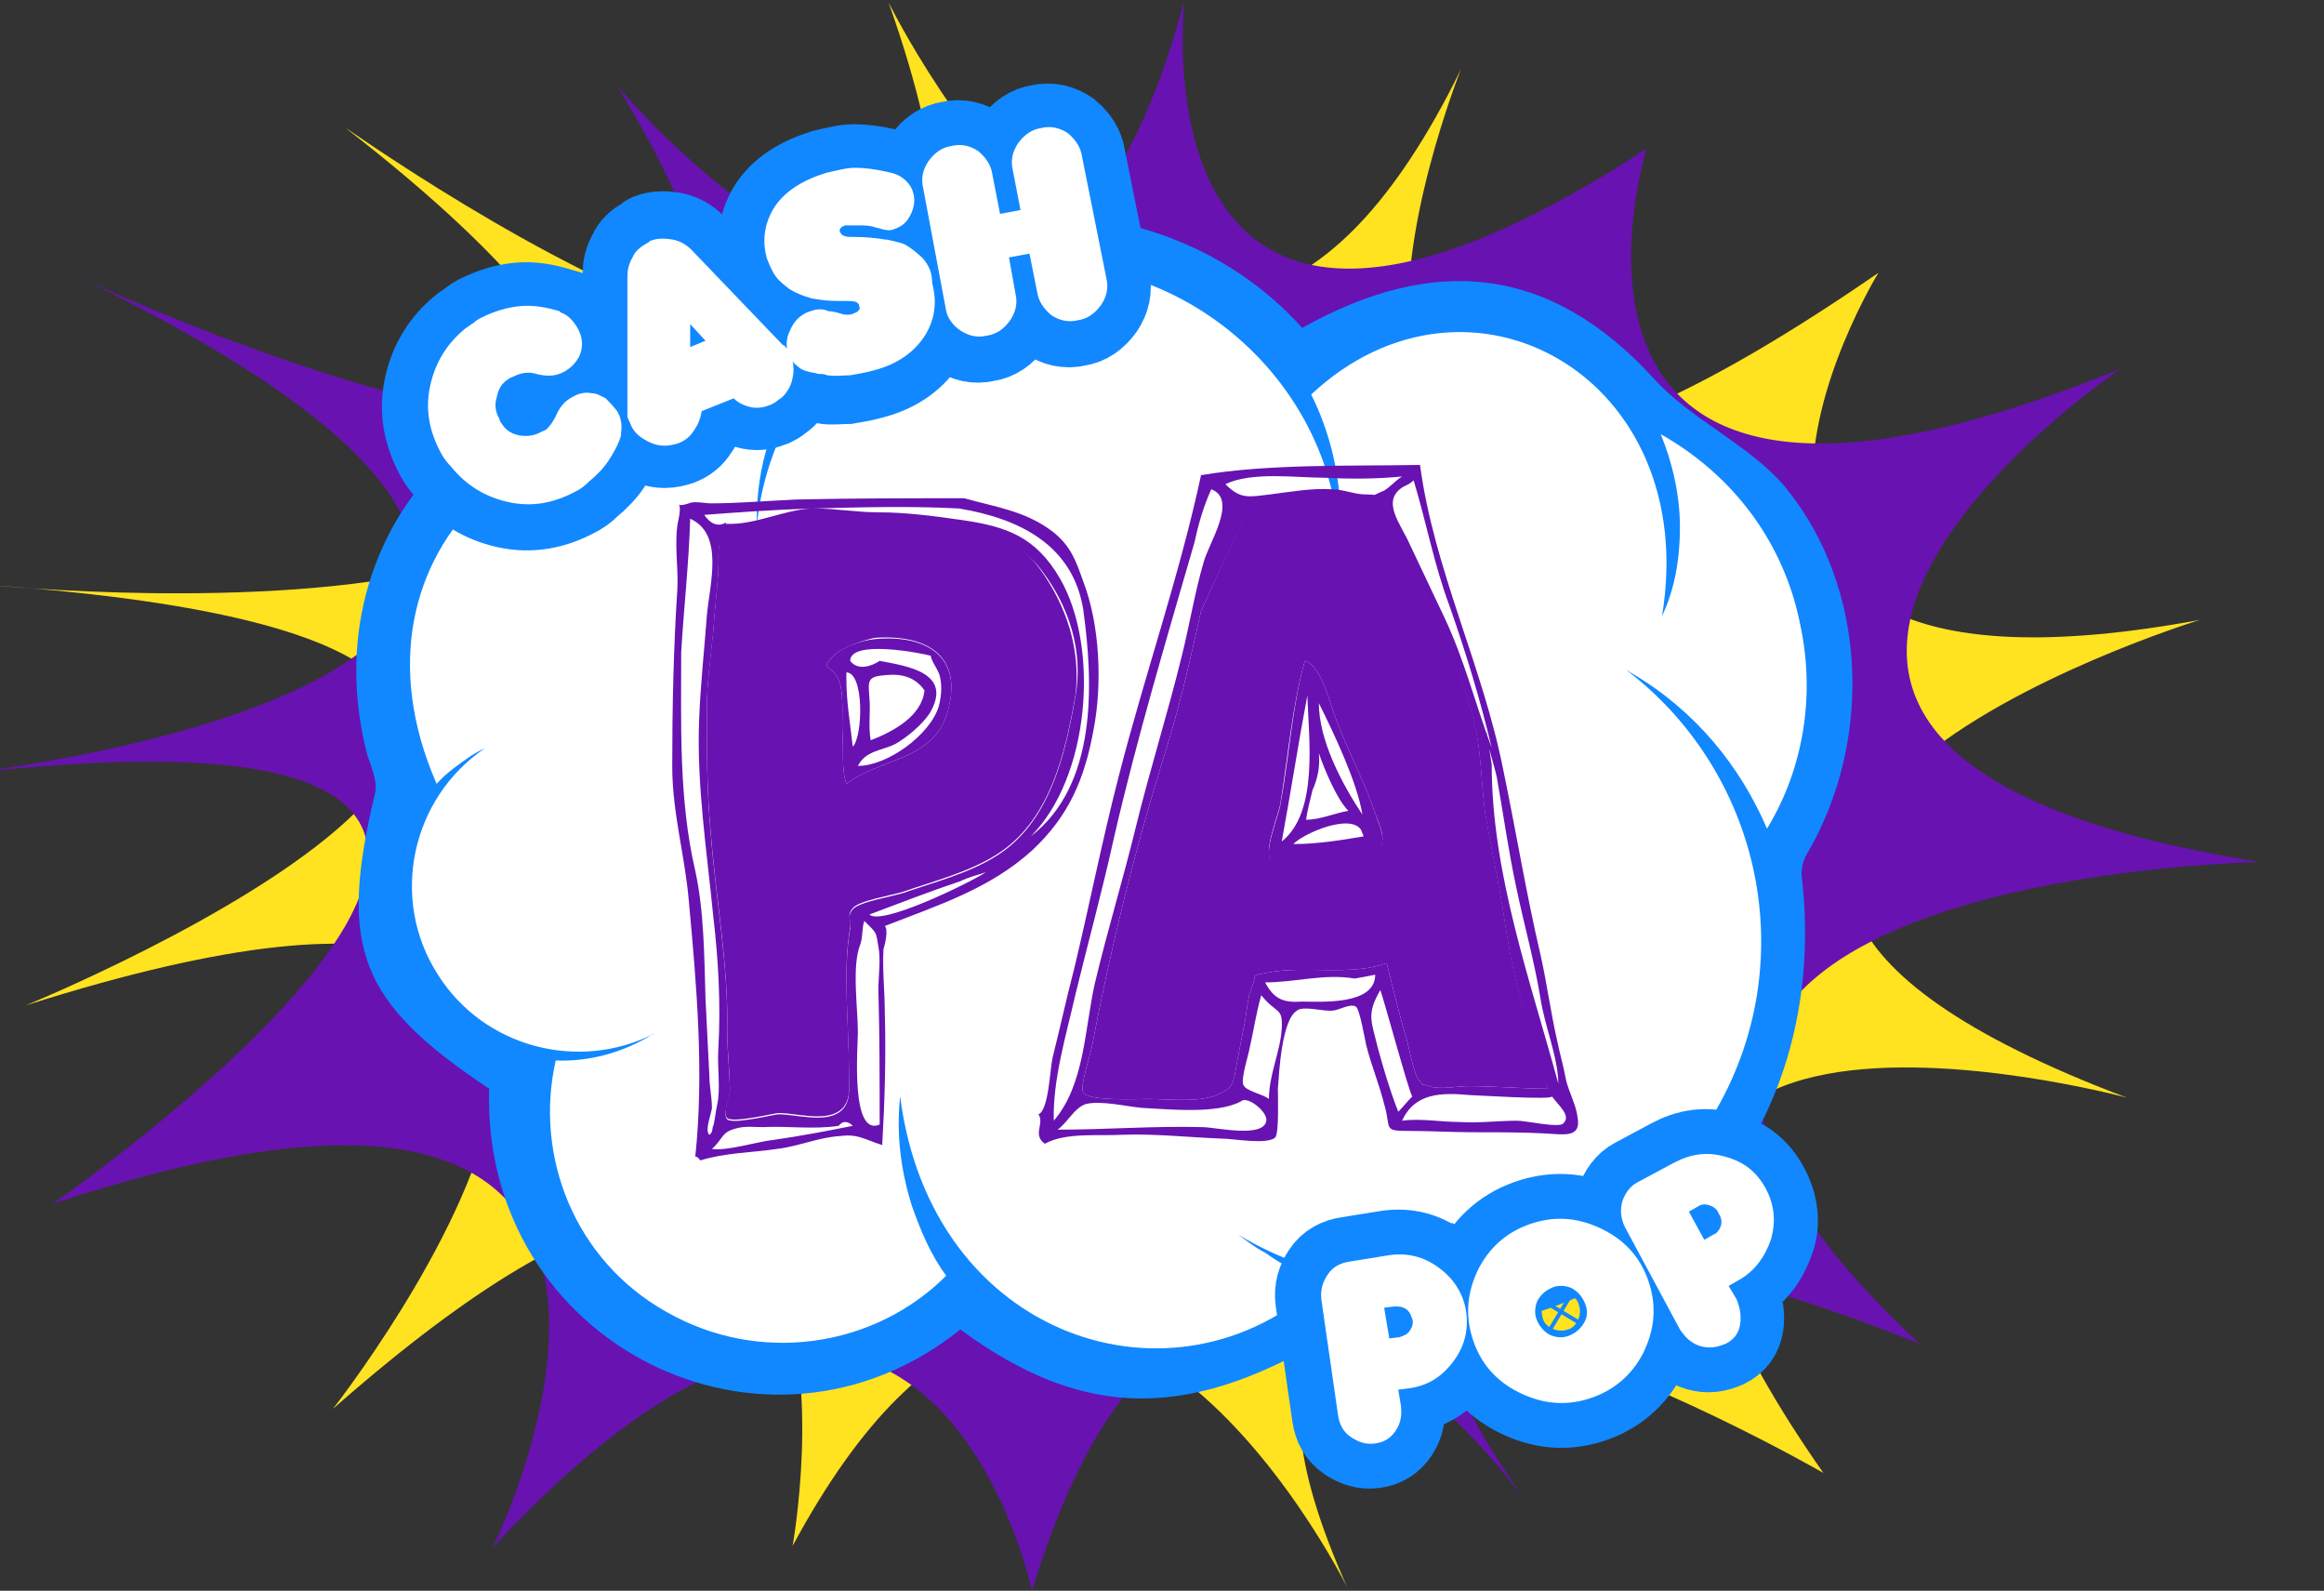 <svg enable-background="new -814 406.2 181.5 124.2" height="124.2" viewBox="-814 406.2 181.5 124.2" width="181.5" xmlns="http://www.w3.org/2000/svg"><rect x="-814" y="406.2" width="181.5" height="124.2" fill="#333333" stroke="none"/><path d="m-744.6 406.4s23.7 48.1 44.7 5.2c0 0-21.2 53 32.6 15.9 0 0-22 35.8 25.1 27.1 0 0-57.6 17.7-5.7 37.3 0 0-54.5-14.7-23.7 29.3 0 0-55.4-32-37.2 8.9 0 0-21.6-43.5-43.3-3.2 0 0 9.1-50.3-35.9-10.7 0 0 40.9-52.1-24-31.5 0 0 67.9-27.7-2.5-32.8 0 0 84.2 8.3 27.5-35.7.1-.1 61.5 44.2 42.4-9.8z" fill="#ffe220"/><path d="m-765.8 412.9s32.3 38.9 44.3-6.7c0 0-4.4 38.1 36.1 11.6 0 0-11.6 37 37 17.2 0 0-44 29.8 10.9 38.5 0 0-65.8 1.1-26.6 37.6 0 0-56.6-23.4-30.5 12.6 0 0-25.6-36.6-38.8 6.7 0 0-8.4-39.6-42.1-3.4 0 0 22.5-45.7-34.4-26.8 0 0 61.1-42.2-9.1-33.3 0 0 75.8-7.5 11.3-39-.1 0 71.5 33.5 41.9-15z" fill="#6812b1"/><path d="m-755.9 436.2c9.6-16.3 32-17.3 43.6-4.4 10.2-5.7 19.3-5 27.5 4 2.9 3.2 7.4 5.1 10.2 8.4 6.5 7.9 6.9 19.9 1.7 28.7-.3.5-.4 1.1-.4 1.6 2.6 22-13.8 38.2-35.9 35.4-11.6 7.3-20 7.3-29.8.1-15.2 12.2-37.4 1.1-36.8-18.8-10.2-6.8-11.8-11-8.9-23.1.2-.9-.3-2-.6-2.9-4.7-17.9 10.2-33.1 28.5-29.1.3 0 .7.1.9.1z" fill="#18f"/><path d="m-710.8 506.3c-11.4 10.6-30.5 4.5-32.9-14.5-.3 2.8 0 5.6.9 8.5.7 2 1.5 3.9 2.7 5.5-5.6 5.6-14.6 7-21.9 2.8-7.1-4-10.3-12.1-8.6-19.6 2.6.1 5.2-.6 7.5-2 .1 0 .2-.1.2-.1-5.9 3-13.3 1.1-16.9-4.6-3.8-5.9-2.1-13.8 3.7-17.7-.4.2-.8.4-1.1.6-1 .7-1.9 1.3-2.7 2.2-8.1-18.5 8.9-32.5 25.9-26.6-.6 1.9-.9 3.9-.9 6v.5c1.1-11.5 10.8-20.4 22.7-20.4s22.5 9.9 22.8 22.1c.1-.7.1-1.4.1-2.1 0-3.5-.8-6.9-2.3-9.9 12.3-11.5 30.5-1.4 27.4 17.3 1-2.1 1.4-4.5 1.4-6.9 0-2.6-.6-5.1-1.5-7.3 5.5 3.1 9.6 8.3 10.9 14.9 1.2 5.6.2 11.3-2.6 15.9-2.1-4.9-5.6-9.2-10.5-12.1-.2-.1-.3-.2-.5-.3 10.9 8.3 13.9 23.6 6.4 35.4-7.8 12.3-24.2 16.2-36.7 8.7.7.5 1.3 1 2.1 1.4 1.4 1 2.9 1.8 4.4 2.3z" fill="#fff"/><path d="m-766.8 437.4c-.4-.2-.7-.4-1.1-.4-.5-.1-1 0-1.5.3-.6.3-1 .8-1.3 1.5-.2.4-.4.7-.7 1-.1.1-.2.1-.4.2-.5.3-1.1.4-1.7.3s-1.1-.4-1.4-.9c-.1-.1-.1-.2-.2-.4-.3-.5-.4-1.1-.2-1.7.1-.6.4-1.1.9-1.4.1-.1.2-.1.4-.2.6-.3 1.2-.4 1.8-.2.8.2 1.5.2 2.2-.2.5-.3.8-.6 1.1-1.1.4-.8.3-1.6-.1-2.3-.3-.5-.7-1-1.3-1.2l-.1-.1c-1-.3-2-.5-3.1-.4-1 .1-2 .4-3 .9-.2.1-.4.2-.6.4-.2.1-.4.3-.6.4-1.5 1.2-2.4 2.7-2.8 4.5s-.1 3.5.8 5.2c.2.4.5.8.8 1.1 1.2 1.5 2.7 2.4 4.5 2.8s3.5.1 5.2-.8c.4-.2.7-.4 1.1-.8.6-.5 1.1-1 1.5-1.6s.8-1.3 1-2v-.2c.1-.6 0-1.2-.3-1.7s-.6-.8-.9-1zm14.3-4.1c-.1-.2-.2-.3-.4-.4l-7.1-7.4c-.4-.4-.9-.7-1.5-.8s-1.2-.1-1.7.1c0 0-.1 0-.1.1-.1 0-.1.1-.2.1-.5.3-.9.6-1.1 1.1-.3.5-.4 1-.4 1.5v10.9c0 .1.1.3.2.5.2.6.6 1 1.1 1.3s1 .5 1.6.5c.4 0 .8-.1 1.1-.2.5-.2.9-.5 1.2-1 .3-.4.5-.9.6-1.5l2.5-1c.4.4.9.6 1.4.7s1 0 1.5-.2c.2-.1.4-.2.5-.3s.3-.2.4-.3c.4-.4.7-.9.8-1.5s.1-1.1-.1-1.7c-.1-.2-.2-.4-.3-.5zm-7.7.1v-1.8l1.2 1.3zm18.2-6.9c-.4-.4-.9-.8-1.4-1.1-.2-.1-.6-.2-1-.3-.1 0-.3-.1-.6-.1-.6-.1-1.4-.2-2.4-.2h-.2c-.2 0-.4 0-.6-.1-.1 0-.2-.1-.3-.3s.1-.4.4-.5h1.1c.4 0 .7 0 1.1.1.2.1.5.1.7.2.4.1.7.1.9 0 .6-.2 1-.5 1.3-1.1s.4-1.2.2-1.8c-.1-.4-.4-.8-.8-1.1s-.8-.4-1.3-.5c-.9-.2-1.7-.3-2.4-.3s-1.4.2-2.3.4c-1.9.6-3.3 1.5-4.1 2.8-.7 1.2-.9 2.5-.5 3.9.2.5.4 1 .7 1.4s.7.7 1.1 1c.5.3 1 .5 1.7.7.6.1 1.2.2 2 .2h.5c.5 0 .8 0 1 .1.1.1.2.1.2.3.1.2 0 .3-.1.4s-.2.1-.4.2-.6.1-.9 0c-.6-.2-.9-.2-1-.2-.4-.2-.9-.2-1.4 0-.1 0-.2.1-.3.1-.6.3-1 .7-1.3 1.4l1.7 3.5c.2 0 .3.1.5.1s.4 0 .6.1c.6.1 1.2 0 1.8 0 .6-.1 1.2-.2 1.9-.4 1.9-.5 3.2-1.5 4-2.8.7-1.2.9-2.5.5-4 .1-1.1-.2-1.7-.6-2.1zm12.4-8c-.1-.7-.5-1.3-1.1-1.8-.6-.4-1.3-.6-2.1-.4-.7.1-1.3.5-1.8 1.2-.4.6-.6 1.3-.4 2.1l.6 3.1-1.6.2-.6-3.1c-.1-.7-.5-1.3-1.1-1.8-.6-.4-1.3-.6-2.1-.4-.7.1-1.3.5-1.8 1.2-.4.5-.5 1.2-.4 1.9l1.8 9.6c.1.7.5 1.3 1.1 1.8.6.4 1.3.6 2.1.4.7-.1 1.3-.5 1.8-1.2.4-.6.6-1.3.4-2.1l-.5-2.8 1.6-.3.6 3c.1.7.5 1.3 1.1 1.8.6.4 1.3.6 2.1.4.7-.1 1.3-.5 1.8-1.2.4-.6.6-1.3.4-2.1 0 0-1.9-9.5-1.9-9.5zm27.9 86.7c-1.2-.9-2.5-1.2-3.9-1l-3.1.5c-.7.1-1.3.4-1.7 1s-.6 1.2-.5 2l1.3 9c.1.7.4 1.3 1 1.7s1.2.6 1.9.5 1.2-.4 1.6-1 .5-1.2.4-2l-.2-1.2.8-.1c1.5-.2 2.6-.9 3.5-2.1s1.2-2.5 1-3.9-.9-2.5-2.1-3.4zm-2.2 5c-.2.3-.5.4-.8.5l-.8.1-.4-2.4.8-.1c.3 0 .6 0 .9.2s.4.5.5.8c0 .3 0 .6-.2.9zm15.1-8c-1.8-.9-3.6-1.1-5.5-.5s-3.3 1.8-4.2 3.5c-.9 1.8-1.1 3.6-.5 5.5s1.8 3.3 3.6 4.2 3.6 1.1 5.5.5 3.3-1.8 4.2-3.5c.9-1.8 1.1-3.6.5-5.5-.7-1.9-1.9-3.2-3.6-4.2zm-1.5 7.3c-.3.5-.7.8-1.2 1s-1.1.1-1.5-.1c-.5-.3-.8-.7-1-1.2s-.1-1.1.1-1.5c.3-.5.7-.8 1.2-1s1.1-.1 1.5.1c.5.3.8.7 1 1.2s.1 1.1-.1 1.5zm14.1-10.5c-.7-1.3-1.7-2.1-3.2-2.5-1.4-.4-2.7-.2-4 .5l-2.8 1.5c-.6.3-1 .9-1.2 1.5-.2.7-.1 1.4.2 2l4.3 8c.4.6.9 1.1 1.6 1.3s1.3.1 2-.2c.6-.3 1-.8 1.1-1.5s0-1.3-.3-2l-.6-1 .7-.4c1.3-.7 2.1-1.8 2.6-3.2.5-1.3.3-2.7-.4-4zm-3.5 2.9c-.1.3-.3.6-.6.7l-.7.4-1.2-2.2.7-.4c.3-.2.6-.2.9-.1s.6.3.7.6c.3.4.3.7.2 1z" fill="#fff"/><path d="m-766.8 437.4c-.4-.2-.7-.4-1.1-.4-.5-.1-1 0-1.5.3-.6.3-1 .8-1.3 1.5-.2.4-.4.7-.7 1-.1.1-.2.1-.4.2-.5.3-1.1.4-1.7.3s-1.1-.4-1.4-.9c-.1-.1-.1-.2-.2-.4-.3-.5-.4-1.1-.2-1.7.1-.6.4-1.1.9-1.4.1-.1.2-.1.4-.2.6-.3 1.2-.4 1.8-.2.8.2 1.5.2 2.2-.2.5-.3.8-.6 1.1-1.1.4-.8.3-1.6-.1-2.3-.3-.5-.7-1-1.3-1.2l-.1-.1c-1-.3-2-.5-3.1-.4-1 .1-2 .4-3 .9-.2.1-.4.2-.6.4-.2.1-.4.3-.6.4-1.5 1.2-2.4 2.7-2.8 4.5s-.1 3.5.8 5.2c.2.4.5.8.8 1.1 1.2 1.5 2.7 2.4 4.5 2.8s3.5.1 5.2-.8c.4-.2.7-.4 1.1-.8.6-.5 1.1-1 1.5-1.6s.8-1.3 1-2v-.2c.1-.6 0-1.2-.3-1.7s-.6-.8-.9-1zm14.3-4.1c-.1-.2-.2-.3-.4-.4l-7.1-7.4c-.4-.4-.9-.7-1.5-.8s-1.2-.1-1.7.1c0 0-.1 0-.1.1-.1 0-.1.1-.2.1-.5.3-.9.6-1.1 1.1-.3.5-.4 1-.4 1.5v10.9c0 .1.1.3.2.5.2.6.6 1 1.1 1.3s1 .5 1.6.5c.4 0 .8-.1 1.1-.2.5-.2.9-.5 1.2-1 .3-.4.5-.9.6-1.5l2.5-1c.4.4.9.6 1.4.7s1 0 1.5-.2c.2-.1.4-.2.5-.3s.3-.2.4-.3c.4-.4.7-.9.8-1.5s.1-1.1-.1-1.7c-.1-.2-.2-.4-.3-.5zm-7.7.1v-1.8l1.2 1.3zm18.2-6.9c-.4-.4-.9-.8-1.4-1.1-.2-.1-.6-.2-1-.3-.1 0-.3-.1-.6-.1-.6-.1-1.4-.2-2.4-.2h-.2c-.2 0-.4 0-.6-.1-.1 0-.2-.1-.3-.3s.1-.4.4-.5h1.1c.4 0 .7 0 1.1.1.2.1.5.1.7.2.4.1.7.1.9 0 .6-.2 1-.5 1.3-1.1s.4-1.2.2-1.8c-.1-.4-.4-.8-.8-1.1s-.8-.4-1.3-.5c-.9-.2-1.7-.3-2.4-.3s-1.4.2-2.3.4c-1.9.6-3.3 1.5-4.1 2.8-.7 1.2-.9 2.5-.5 3.9.2.5.4 1 .7 1.4s.7.7 1.1 1c.5.3 1 .5 1.7.7.6.1 1.2.2 2 .2h.5c.5 0 .8 0 1 .1.1.1.2.1.2.3.1.2 0 .3-.1.4s-.2.1-.4.2-.6.1-.9 0c-.6-.2-.9-.2-1-.2-.4-.2-.9-.2-1.4 0-.1 0-.2.1-.3.1-.6.3-1 .7-1.3 1.4l1.7 3.5c.2 0 .3.1.5.1s.4 0 .6.1c.6.1 1.2 0 1.8 0 .6-.1 1.2-.2 1.9-.4 1.9-.5 3.2-1.5 4-2.8.7-1.2.9-2.5.5-4 .1-1.1-.2-1.7-.6-2.1zm12.4-8c-.1-.7-.5-1.3-1.1-1.8-.6-.4-1.3-.6-2.1-.4-.7.1-1.3.5-1.8 1.2-.4.6-.6 1.3-.4 2.1l.6 3.1-1.6.2-.6-3.1c-.1-.7-.5-1.3-1.1-1.8-.6-.4-1.3-.6-2.1-.4-.7.1-1.3.5-1.8 1.2-.4.5-.5 1.2-.4 1.9l1.8 9.6c.1.7.5 1.3 1.1 1.8.6.4 1.3.6 2.1.4.7-.1 1.3-.5 1.8-1.2.4-.6.6-1.3.4-2.1l-.5-2.8 1.6-.3.6 3c.1.7.5 1.3 1.1 1.8.6.4 1.3.6 2.1.4.7-.1 1.3-.5 1.8-1.2.4-.6.6-1.3.4-2.1 0 0-1.9-9.5-1.9-9.5zm27.9 86.7c-1.2-.9-2.5-1.2-3.9-1l-3.1.5c-.7.1-1.3.4-1.7 1s-.6 1.2-.5 2l1.3 9c.1.7.4 1.3 1 1.7s1.2.6 1.9.5 1.2-.4 1.6-1 .5-1.2.4-2l-.2-1.2.8-.1c1.5-.2 2.6-.9 3.5-2.1s1.2-2.5 1-3.9-.9-2.5-2.1-3.4zm-2.2 5c-.2.3-.5.4-.8.5l-.8.1-.4-2.4.8-.1c.3 0 .6 0 .9.2s.4.5.5.8c0 .3 0 .6-.2.9zm15.1-8c-1.8-.9-3.6-1.1-5.5-.5s-3.3 1.8-4.2 3.5c-.9 1.8-1.1 3.6-.5 5.5s1.8 3.3 3.6 4.2 3.6 1.1 5.5.5 3.3-1.8 4.2-3.5c.9-1.8 1.1-3.6.5-5.5-.7-1.9-1.9-3.2-3.6-4.2zm-1.5 7.3c-.3.5-.7.8-1.2 1s-1.1.1-1.5-.1c-.5-.3-.8-.7-1-1.2s-.1-1.1.1-1.5c.3-.5.7-.8 1.2-1s1.1-.1 1.5.1c.5.3.8.7 1 1.2s.1 1.1-.1 1.5zm14.1-10.5c-.7-1.3-1.7-2.1-3.2-2.5-1.4-.4-2.7-.2-4 .5l-2.8 1.5c-.6.3-1 .9-1.2 1.5-.2.7-.1 1.4.2 2l4.3 8c.4.6.9 1.1 1.6 1.3s1.3.1 2-.2c.6-.3 1-.8 1.1-1.5s0-1.3-.3-2l-.6-1 .7-.4c1.3-.7 2.1-1.8 2.6-3.2.5-1.3.3-2.7-.4-4zm-3.5 2.9c-.1.3-.3.6-.6.7l-.7.4-1.2-2.2.7-.4c.3-.2.6-.2.9-.1s.6.3.7.6c.3.4.3.7.2 1z" fill="#18f" stroke="#18f" stroke-miterlimit="10" stroke-width="7"/><path d="m-766.7 437.3c-.4-.2-.7-.4-1.1-.4-.5-.1-1 0-1.5.3-.6.3-1 .8-1.3 1.5-.2.4-.4.7-.7 1-.1.1-.2.1-.4.2-.5.3-1.1.4-1.7.3s-1.1-.4-1.4-.9c-.1-.1-.2-.3-.2-.4-.3-.5-.4-1.1-.2-1.7.1-.6.4-1.1.9-1.4.1-.1.2-.1.4-.2.6-.3 1.2-.4 1.8-.2.8.2 1.5.2 2.2-.2.5-.3.8-.6 1.1-1.1.4-.8.3-1.6-.1-2.3-.3-.5-.7-1-1.3-1.2l-.1-.1c-1-.3-2-.5-3.1-.4-1 .1-2 .4-3 .9-.2.1-.4.2-.6.4-.2.1-.4.3-.6.4-1.5 1.2-2.4 2.7-2.8 4.5s-.1 3.5.8 5.2c.2.4.5.8.8 1.1 1.2 1.5 2.7 2.4 4.5 2.8s3.5.1 5.2-.8c.4-.2.7-.4 1.1-.8.6-.5 1.1-1 1.5-1.6s.8-1.3 1-2v-.2c.1-.6 0-1.2-.3-1.7-.3-.4-.6-.7-.9-1zm24.8-10.9c-.4-.4-.9-.8-1.4-1.1-.2-.1-.6-.2-1-.3-.1 0-.3-.1-.6-.1-.6-.1-1.4-.2-2.4-.2h-.2c-.2 0-.4 0-.6-.1-.1 0-.2-.1-.3-.3s.1-.4.4-.5h1.1c.4 0 .7 0 1.1.1.2.1.5.1.7.2.4.1.7.1.9 0 .6-.2 1-.5 1.3-1.1s.4-1.2.2-1.8c-.1-.4-.4-.8-.8-1.1s-.8-.4-1.3-.5c-.9-.2-1.7-.3-2.4-.3s-1.4.2-2.3.4c-1.9.6-3.3 1.5-4.1 2.8-.7 1.2-.9 2.5-.5 3.9.2.5.4 1 .7 1.4s.7.7 1.1 1c.5.3 1 .5 1.7.7.6.1 1.2.2 2 .2h.5c.5 0 .8 0 1 .1.1.1.2.1.2.3.1.2 0 .3-.1.4s-.2.1-.4.2-.6.1-.9 0c-.6-.2-.9-.2-1-.2-.4-.2-.9-.2-1.4 0-.1 0-.2.1-.3.1-.6.3-1 .7-1.3 1.4-.3.6-.3 1.1-.2 1.6v-.1c-.1-.2-.2-.3-.4-.4l-7.1-7.4c-.4-.4-.9-.7-1.5-.8s-1.2-.1-1.7.1c0 0-.1 0-.1.1-.1 0-.1.1-.2.1-.5.3-.9.6-1.1 1.1-.3.5-.4 1-.4 1.5v10.9c0 .1.1.3.2.5.2.6.6 1 1.1 1.3s1 .5 1.6.5c.4 0 .8-.1 1.1-.2.5-.2.9-.5 1.2-1 .3-.4.5-.9.6-1.5l2.5-1c.4.4.9.6 1.4.7s1 0 1.5-.2c.2-.1.4-.2.5-.3s.3-.2.4-.3c.4-.4.7-.9.8-1.5.1-.4.1-.9 0-1.3.1.2.3.3.4.4.3.3.7.4 1.2.5.2 0 .3.1.5.1s.4 0 .6.1c.6.1 1.2 0 1.8 0 .6-.1 1.2-.2 1.9-.4 1.9-.5 3.2-1.5 4-2.8.7-1.2.9-2.5.5-4 0-.9-.3-1.4-.7-1.9zm-18.2 6.9v-1.8l1.2 1.3zm30.6-14.9c-.1-.7-.5-1.3-1.1-1.8-.6-.4-1.3-.6-2.1-.4-.7.1-1.3.5-1.8 1.2-.4.6-.6 1.3-.4 2.1l.6 3.1-1.6.3-.6-3.1c-.1-.7-.5-1.3-1.1-1.8-.6-.4-1.3-.6-2.1-.4-.7.1-1.3.5-1.8 1.2-.4.6-.6 1.3-.4 2.1l1.8 9.6c.1.5.5 1.1 1.1 1.5s1.3.6 2.1.4c.7-.1 1.3-.5 1.8-1.2.4-.6.6-1.3.4-2.1l-.5-2.8 1.6-.3.6 3c.1.7.5 1.3 1.1 1.8.6.4 1.3.6 2.1.4.7-.1 1.3-.5 1.8-1.2.4-.6.6-1.3.4-2.1 0 0-1.9-9.5-1.9-9.5zm27.9 86.8c-1.2-.9-2.5-1.2-3.9-1l-3.1.5c-.7.1-1.3.4-1.7 1s-.6 1.2-.5 2l1.3 9c.1.7.4 1.3 1 1.7s1.2.6 1.9.5 1.2-.4 1.6-1 .5-1.2.4-2l-.2-1.2.8-.1c1.5-.2 2.6-.9 3.5-2.1s1.2-2.5 1-3.9-1-2.6-2.1-3.4zm-2.3 4.9c-.2.3-.5.4-.8.5l-.8.1-.4-2.4.8-.1c.3 0 .6 0 .9.2s.4.5.5.8 0 .6-.2.9zm15.1-7.9c-1.8-.9-3.6-1.1-5.5-.5s-3.3 1.8-4.2 3.5c-.9 1.8-1.1 3.6-.5 5.5s1.8 3.3 3.6 4.2 3.6 1.1 5.5.5 3.3-1.8 4.2-3.5c.9-1.8 1.1-3.6.5-5.5s-1.8-3.3-3.6-4.2zm-1.5 7.3c-.3.5-.7.8-1.2 1s-1.1.1-1.5-.1c-.5-.3-.8-.7-1-1.2s-.1-1.1.1-1.5c.3-.5.7-.8 1.2-1s1.1-.1 1.5.1c.5.3.8.7 1 1.2s.2 1-.1 1.5zm14.2-10.5c-.7-1.3-1.7-2.1-3.2-2.5-1.4-.4-2.7-.2-4 .5l-2.8 1.5c-.6.3-1 .9-1.2 1.5-.2.7-.1 1.4.2 2l4.3 8c.4.6.9 1.1 1.6 1.3s1.3.1 2-.2c.6-.3 1-.8 1.1-1.5s0-1.3-.3-2l-.6-1 .7-.4c1.3-.7 2.1-1.8 2.6-3.2.4-1.4.3-2.7-.4-4zm-3.5 2.9c-.1.3-.3.6-.6.7l-.7.4-1.2-2.2.7-.4c.3-.2.6-.2.9-.1s.6.3.7.6c.2.3.3.6.2 1z" fill="#fff"/><g fill="#6812b1"><path d="m-695.1 484.6c-.8-2.6-1.2-5.3-1.6-7.9-.4-2.3-.9-4.7-1.3-7-.3-2.1-.3-4.3-.7-6.4-1.1-5.1-3.8-9.8-6-14.4-.5-1-1-2.5-1.7-3.1-.7-.5-2.1-.6-3-.7-2.3-.2-4.8.1-7 .5l-3.8 8.3c-.9 4.1-1.8 8-3.1 12-2.2 7.2-4 14.5-5.4 21.9-.1.7-1 3.2-.7 3.7.4.7 4.4.5 5 .5 1.6 0 3.9.3 5.4-.3 1.4-.6 1.3-.9 1.6-2.5.2-1.1.4-2.1.6-3.1s.2-2 .6-2.9c.4-1-.2-.8 1.4-1.1 2.9-.5 6.3.3 9.1-.7.5 2 1 4.1 1.6 6.1.2.7.5 2.5.9 3 .6.7 0 .2.8.5.9.3 2.2 0 3.1 0 2.1 0 4.2.2 6.2.2-.7-2.1-1.3-4.5-2-6.6zm-11.3-12.1c-.1.1-3.4.1-4 .2-.5.1-4.2.8-4.3.7-.7-.7.6-3.7.7-4.5.6-3.7.9-7.5 1.9-11.1 1.3.3 2 3.5 2.5 4.7.9 2.4 2.2 4.8 3 7.2.3.8 1 2.2.2 2.8z"/><path d="m-732.8 450.6c-2.1-2.9-5.2-2.6-8.5-3.1-2.6-.4-5-.5-7.6-.6-2.5-.1-4.8.8-7.3.9-2.1 0-1.6 1.2-1.7 2.9-.1 1.6-.3 3.2-.4 4.8-.2 2-.5 4-.5 6 0 3.2 0 6.4.3 9.6.4 5.2 1.4 10.4 1.3 15.7 0 1.5.2 3 .2 4.5 0 .5-.6 1.8-.2 2.2.5.4 3.7-.4 4-.4 1.4 0 3.6.7 4.8-.2.9-.7.7-1.8.7-3.1 0-3.7-.5-7.9.1-11.2.1-.7-.3-.9.2-1.5s3.1-1 4-1.3c2.3-.8 5-1.5 7.1-2.8 4.3-2.6 5.5-8 6.3-12.6.4-3.5-.7-6.9-2.8-9.8zm-7.3 11.5c-1.2 3.5-5.4 3.4-7.8 5.3-.4-1.1-.2-2.7-.3-3.8-.1-1.2.2-3.5-.4-4.5-.5-1-1.4-.6-.3-1.7.7-.7 2.3-1.2 3.2-1.4 4.2-.3 7.1 1.5 5.6 6.1z"/><path d="m-738.7 445.1c2.5.7 4.8 1 6.9 2.6 1.4 1.1 1.8 2.2 2.4 3.9 1.3 3.4 1.5 8 .8 11.6-.7 3.8-1.9 6.7-4.8 9.4-3.3 3-7.4 4.3-11.5 5.9.3.3 0 1.5-.1 1.8-.1 1.6.1 3.3.1 4.9.1 3.5 0 6.9-.2 10.4-1.3-.4-1.9-.9-3.3-.7-1.7.1-3.2.8-4.9 1-2 .3-4.1.3-6 .9-.1-.1-.2-.3-.4-.3.7-6.6.1-13.4-.5-19.9-.3-3.6-1.3-6.9-1.3-10.6 0-4.6.1-9.2.4-13.8.1-1.7-.3-3.8.1-5.5.4-1.9-.7-.7.8-1.2.4-.2 1.3 0 1.7 0 2.2 0 4.4-.2 6.7-.3 4.4-.1 8.8-.1 13.1-.1zm-22.1 12c0 5.7-.2 11.5 1.1 17.1.7 3.2.7 6.8.8 10 .1 2 .2 4 .3 6 0 .8.2 1.7.2 2.5 0 .3-.6 1.8-.2 2.1.3-.2.2-.5.3-.7s.2-1.2.3-1.6c.3-1.3 0-3 .1-4.4.2-3.5 0-7-.4-10.4-.5-5.1-1.3-10.2-1.1-15.3.1-2.7.4-5.4.6-8.1.2-2.4 1.4-6.4-1.3-7.6-.1 3.5-.5 7-.7 10.4zm10.2-11.2c-3 .1-5.8.3-8.4.5.4.6 1 1 1.7.6v.1c2.3.1 4.5-1.1 6.7-1.2zm-5.6 2c-2.1 0-1.6 1.2-1.7 2.9-.1 1.6-.3 3.2-.4 4.8-.2 2-.5 4-.5 6 0 3.2 0 6.4.3 9.6.4 5.2 1.4 10.4 1.3 15.7 0 1.5.2 3 .2 4.5 0 .5-.6 1.8-.2 2.2.5.4 3.7-.4 4-.4 1.4 0 3.6.7 4.8-.2.9-.7.7-1.8.7-3.1 0-3.7-.5-7.9.1-11.2.1-.7-.3-.9.2-1.5s3.1-1 4-1.3c2.3-.8 5-1.5 7.1-2.8 4.3-2.6 5.5-8 6.3-12.6.6-3.5-.5-6.9-2.6-9.7-2.1-2.9-5.2-2.6-8.5-3.1-2.6-.4-5-.5-7.6-.6-2.7-.2-5 .7-7.5.8zm7.7 46.2c-2 .3-4 0-5.9.1-.7 0-1.4-.1-2.1.1-1.2.3-1 .8-1.9 1.6 1.1.2 3.7-.6 4.8-.7 2.1-.3 4.2-.7 6.2-1.1-.4-.4-.8-.4-1.1 0zm9.4-48.2c-3.8-.2-7.6-.1-11.3 0 1.7 0 3.3.3 5 .3 2.2 0 4.4.3 6.5.6 3.5.5 5.8 1.3 7.7 4.6 3.1 5.4 2.3 15.5-2.3 20.1 5.2-4 4.9-11.9 4.1-17.7-.8-5-4.9-7.1-9.7-7.9zm-6.6 10.2c4.2-.4 7.1 1.5 5.6 6-1.2 3.5-5.4 3.4-7.8 5.3-.4-1.1-.2-2.7-.3-3.8-.1-1.2.2-3.5-.4-4.5-.5-1-1.4-.6-.3-1.7.7-.7 2.2-1.2 3.2-1.3zm-2.2 3.1c0 1.8.3 3.5.5 5.3.8-.8.9-5.8-.5-5.8zm6.6-1.8c-.7-.2-6.3-1.3-6.3.4.6.8 1.7.4 2.3 0 2.1.4 5.8.9 3.9 4.1-.6.9-1.8 1.9-2.7 2.4-1 .5-2.3.5-2.9 1.7 2.3 0 5.6-2.4 6.3-4.6.2-.7.3-1.6.1-2.4-.1-.5-.7-1.2-.7-1.6zm-5.5 22.5c-.7 1.7-.2 5-.2 6.9 0 1.1-.6 8.2 1.7 7.2 0-3.5 0-7-.1-10.5 0-1.1.2-2.4 0-3.4-.2-1.2-.1-1-1.1-2-.2.6-.1 1.2-.3 1.8zm5-19.8c-.7-1-1.7-1.3-2.9-1.2-1.6.1-1.5.4-1.4 1.8.1 1.1-.1 2.2.1 3.3 1.8-.7 4-1.9 4.2-3.9zm2.8 14.9c-2.4.8-4.7 1.7-7.1 2.6.9.9 7.7-2.4 9.1-3.3-.6.2-1.4.4-2 .7z"/><path d="m-703.1 442.5c1.1 8.2 4.9 15.7 6.5 23.8 1 4.8 1.8 9.7 2.9 14.4.5 2.2.8 4.5 1.3 6.7.2 1 .5 2 .7 3.1.2.9.8 2 .9 2.9.3 1.6-.9 1.4-2.4 1.3-1.9-.1-3.8-.1-5.8-.1-1.6 0-3.2-.1-4.8-.1-2.3 0-1.5-.1-2.1-2.1-.4-1.6-1-3-1.4-4.6-.1-.4-.5-2.8-.8-3-.4-.3-1.4.3-1.8.3-.7.1-2.3-.4-2.8 0-1.2.7-1.4 4.8-1.5 6.1 0 .4.1 3.5-.2 3.8-.6.6-3.3.1-4.1.1-2.7-.1-5.3-.4-7.9-.3-1.8.1-4.4-.2-6 .7-1-.7 0-1.6-.5-2.3.8-.3.9-3.5 1.1-4.4.6-2.4 1.1-4.7 1.7-7 1.2-5 2.2-10.1 3.5-15.1 2-7.8 4.7-15.5 6.4-23.4 5.3-.9 11.7-.7 17.1-.8zm-17.6 6c-2.2 7.6-4.5 15.3-6.3 23.1-.9 4.1-2 8.1-3 12.2-.7 3.1-1.8 6.7-1.7 9.9 2.4-2.8 2.4-7.1 3.2-10.7 1-4.2 2.2-8.1 3.2-12.2 1.1-4.5 2.5-8.9 3.6-13.4.6-2.4 1-4.9 1.7-7.3.4-1.5 2.7-4.9.6-5.7-.6 1.3-1 2.7-1.3 4.1zm3.6 43.7c-1.9 1-5.6.6-7.7.5-1.2-.1-3.2-.6-4.4-.3-.9.3-1.3 1.3-2.2 2 3.8 0 7.5-.3 11.3-.2 1 0 4.8.9 5-.5.1-.7-1.5-2-2-1.5zm-3.1-38.3c-.9 4.1-1.8 8-3.1 12-2.2 7.2-4 14.5-5.4 21.9-.1.7-1 3.2-.7 3.7.4.7 4.4.5 5 .5 1.6 0 3.9.3 5.4-.3 1.4-.6 1.3-.9 1.6-2.5.2-1.1.4-2.1.6-3.1s.2-2 .6-2.9c.4-1-.2-.8 1.4-1.1 2.9-.5 6.3.3 9.1-.7.5 2 1 4.1 1.6 6.1.2.7.5 2.5.9 3 .6.7 0 .2.8.5.9.3 2.2 0 3.1 0 2.1 0 4.2.2 6.2.2-.8-2-1.4-4.4-2-6.5-.8-2.6-1.2-5.3-1.6-7.9-.4-2.3-.9-4.7-1.3-7-.3-2.1-.3-4.3-.7-6.4-1.1-5.1-3.8-9.8-6-14.4-.5-1-1-2.5-1.7-3.1-.7-.5-2.1-.6-3-.7-2.3-.2-4.8.1-7 .5m11.9-2.3c-2 .2-4 .2-6 .1-2.3 0-5.7-.5-7.8.5 1.2 1.2 1.8 1 3.5.8 1.6-.2 3.2-.5 4.8-.4.9 0 1.8.4 2.6.4 1.2 0 .3.2 1.5-.3.5-.3.9-.8 1.4-1.1zm-11.9 44.6c-.1.6-.7 2.4-.5 2.9s1.5.7 2 1.1c0-1.9.9-3.7 1-5.5.1-1.7-.4-1.1-1.6-2.6-.4 1.4-.6 2.8-.9 4.1zm8.2-5.4c-2.4-.4-4.6.3-7 .3.7 1.3 1.4 1.6 2.9 1.5 1.5 0 5.7.3 5.7-2.1-.5.1-1 .2-1.6.3zm-3.9-24.8c1.3.3 2 3.5 2.5 4.7.9 2.4 2.2 4.8 3 7.2.3.9 1 2.2.2 2.9-.1.1-3.4.1-4 .2-.5.1-4.2.8-4.3.7-.7-.7.6-3.7.7-4.5.7-3.8.9-7.6 1.9-11.2zm.2 2.7c-.7 3.7-1.3 7.6-2 11.4 2.9-2.3 2.1-8.1 2-11.4zm4.2 10.5c-.8-1.3-4.4.2-5.3 1.1 1.9 0 3.7-.3 5.5-.6zm-3.8-3.1c-.2.8-.4 1.6-.5 2.3 1.1 0 2.2-.5 3.3-.7-.9-.9-1.9-3.3-2.3-4.5.1 1.1-.1 2-.5 2.9zm.5-6.8c0 2.9 1.8 6.3 3.4 8.7-.4-2.5-2.2-6.3-3.4-8.7zm4.8 22.4c-1.1 1.9-.7 2.4-.2 4.5.5 1.8.9 3.2 1.6 5 .4-.4.7-.8 1.1-1.2-.2-.1-2.2-7.5-2.5-8.3zm1.8-39.3c-1.8 1.1-.2 2.9.5 4.5.9 1.9 1.8 3.8 2.7 5.7 1.6 3.4 2.4 6.7 3.7 10.2-.9-3.8-2-7.4-3.3-11.1-1.2-3.2-1.8-6.5-2.8-9.8-.3.3-.6.4-.8.5zm5.2 47.5c-2.2-.2-4.3-.2-5.3 2 1.5-.2 3 .1 4.5.1 1.5.1 3-.1 4.5-.1.7 0 3.3.6 3.6.2.6-.6-.3-1.3-.9-2.1.1.3-6-.1-6.4-.1zm1.7-25.8c0 8.5 3 16.8 5.2 24.9 0-2-1.1-4.6-1.4-6.7-.5-3-1.3-5.8-1.9-8.7-.6-2.8-1-5.7-1.5-8.5-.2-1-.8-2.6-.8-3.6"/></g></svg>